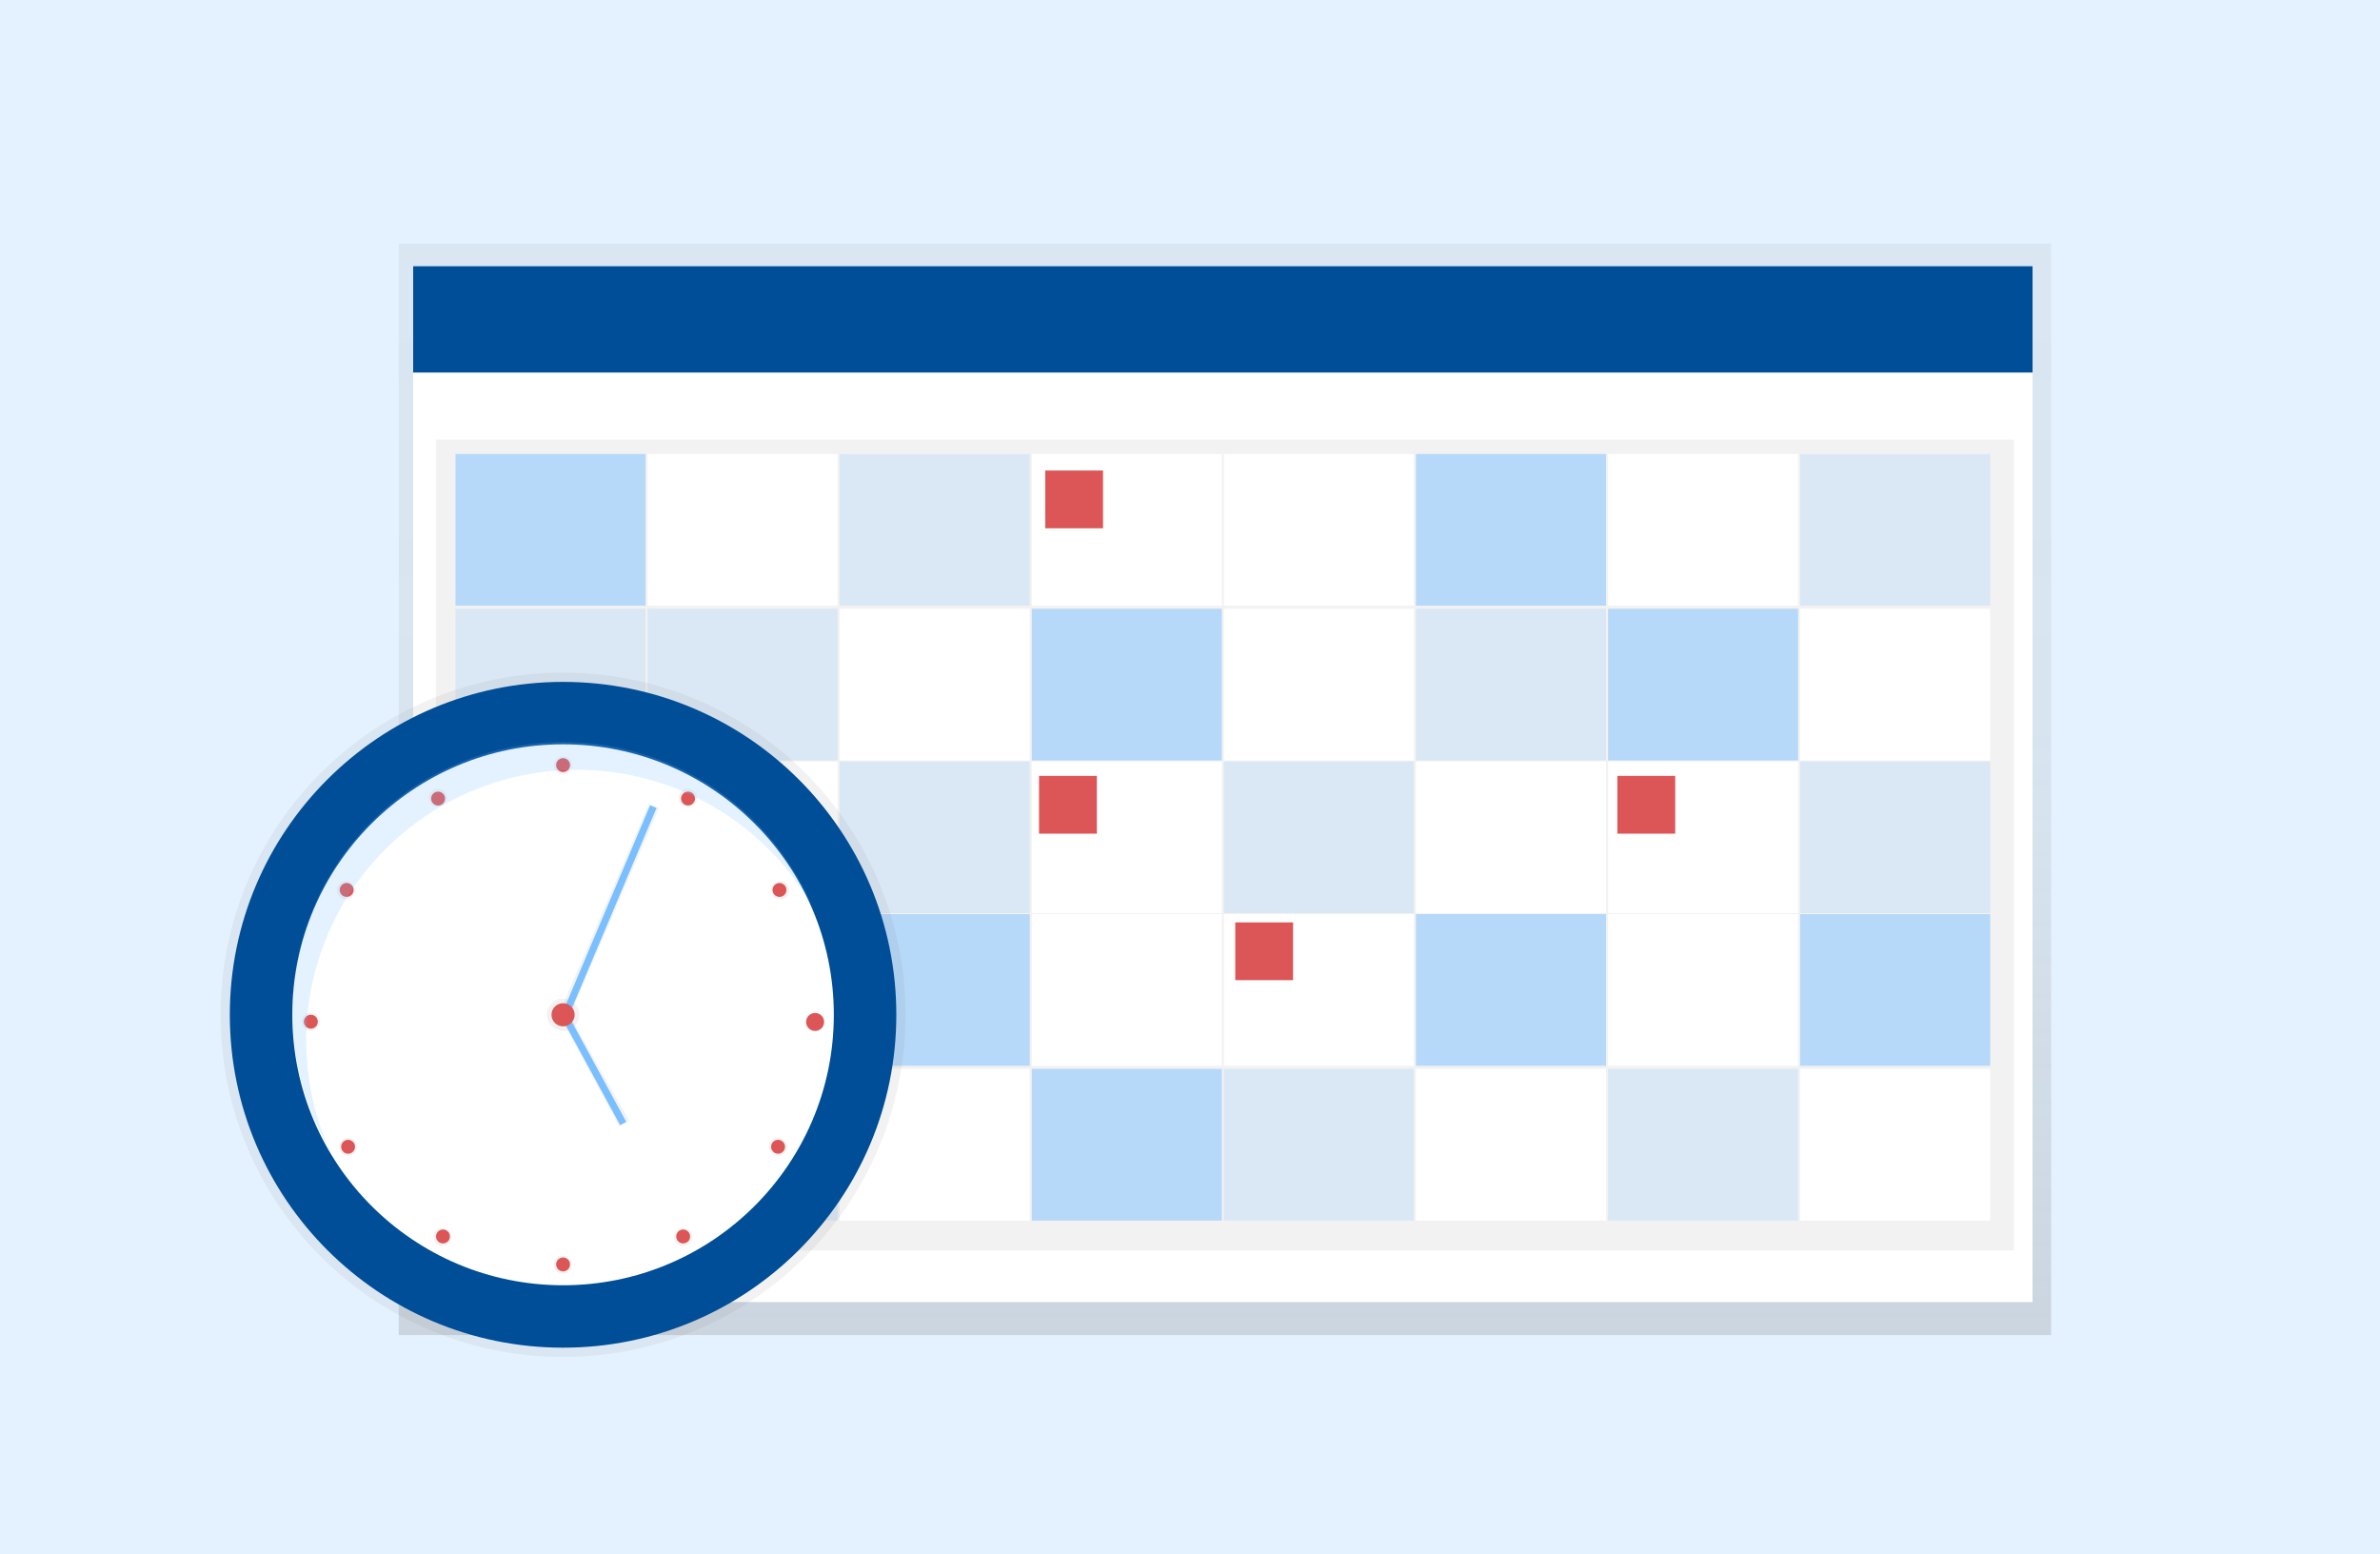 <svg fill="none" height="173" viewBox="0 0 265 173" width="265" xmlns="http://www.w3.org/2000/svg" xmlns:xlink="http://www.w3.org/1999/xlink"><linearGradient id="a"><stop offset="0" stop-color="#808080" stop-opacity=".25"/><stop offset=".54" stop-color="#808080" stop-opacity=".12"/><stop offset="1" stop-color="#808080" stop-opacity=".1"/></linearGradient><linearGradient id="b" gradientUnits="userSpaceOnUse" x1="136.388" x2="136.388" xlink:href="#a" y1="148.62" y2="27.112"/><linearGradient id="c" gradientUnits="userSpaceOnUse" x1="76589" x2="76589" xlink:href="#a" y1="44100.5" y2="8624.55"/><linearGradient id="d" gradientUnits="userSpaceOnUse" x1="13108.4" x2="13108.4" xlink:href="#a" y1="50352" y2="24217.5"/><linearGradient id="e" gradientUnits="userSpaceOnUse" x1="679.428" x2="679.428" xlink:href="#a" y1="1899.46" y2="1841.01"/><linearGradient id="f" gradientUnits="userSpaceOnUse" x1="2225.27" x2="2225.27" xlink:href="#a" y1="11717.5" y2="9175.75"/><linearGradient id="g" gradientUnits="userSpaceOnUse" x1="1480.43" x2="1480.43" xlink:href="#a" y1="6882.5" y2="6186.27"/><linearGradient id="h" gradientUnits="userSpaceOnUse" x1="-790.091" x2="-774.386" xlink:href="#a" y1="1688.71" y2="1679.63"/><linearGradient id="i" gradientUnits="userSpaceOnUse" x1="532.235" x2="532.235" xlink:href="#a" y1="1489.73" y2="1471.6"/><linearGradient id="j" gradientUnits="userSpaceOnUse" x1="-132.7" x2="-123.634" xlink:href="#a" y1="1722.25" y2="1706.53"/><linearGradient id="k" gradientUnits="userSpaceOnUse" x1="-1348.18" x2="-1330.02" xlink:href="#a" y1="1301.27" y2="1301.27"/><linearGradient id="l" gradientUnits="userSpaceOnUse" x1="-1218.8" x2="-1200.64" xlink:href="#a" y1="1282.61" y2="1282.61"/><linearGradient id="m" gradientUnits="userSpaceOnUse" x1="-1096.61" x2="-1078.46" xlink:href="#a" y1="1329.06" y2="1329.06"/><linearGradient id="n" gradientUnits="userSpaceOnUse" x1="-1013.75" x2="-995.584" xlink:href="#a" y1="1432.42" y2="1432.42"/><linearGradient id="o" gradientUnits="userSpaceOnUse" x1="-1044.69" x2="-1026.52" xlink:href="#a" y1="1690.37" y2="1690.37"/><linearGradient id="p" gradientUnits="userSpaceOnUse" x1="-1150.22" x2="-1132.08" xlink:href="#a" y1="1770.56" y2="1770.56"/><linearGradient id="q" gradientUnits="userSpaceOnUse" x1="-1274.46" x2="-1256.29" xlink:href="#a" y1="1785.09" y2="1785.09"/><linearGradient id="r" gradientUnits="userSpaceOnUse" x1="-1392.48" x2="-1374.33" xlink:href="#a" y1="1743.8" y2="1743.8"/><path d="m0 0h265v173h-265z" fill="#e4f2ff"/><path d="m228.382 27.112h-183.988v121.508h183.988z" fill="url(#b)"/><path d="m226.313 41.468h-180.309v103.477h180.309z" fill="#fff"/><path d="m226.313 29.639h-180.309v11.829h180.309z" fill="#004e97"/><path d="m224.243 48.933h-175.709v90.27h175.709z" fill="url(#c)"/><path d="m71.878 50.541h-21.159v16.883h21.159z" fill="#7abfff" opacity=".5"/><path d="m93.266 50.541h-21.159v16.883h21.159z" fill="#fff"/><path d="m114.655 50.541h-21.158v16.883h21.158z" fill="#7abfff" opacity=".2"/><path d="m136.044 50.541h-21.159v16.883h21.159z" fill="#fff"/><path d="m157.432 50.541h-21.159v16.883h21.159z" fill="#fff"/><path d="m178.821 50.541h-21.159v16.883h21.159z" fill="#7abfff" opacity=".5"/><path d="m200.209 50.541h-21.158v16.883h21.158z" fill="#fff"/><path d="m221.598 50.541h-21.159v16.883h21.159z" fill="#7abfff" opacity=".2"/><path d="m71.878 67.768h-21.159v16.883h21.159z" fill="#7abfff" opacity=".2"/><path d="m93.266 67.768h-21.159v16.883h21.159z" fill="#7abfff" opacity=".2"/><path d="m114.655 67.768h-21.158v16.883h21.158z" fill="#fff"/><path d="m136.044 67.768h-21.159v16.883h21.159z" fill="#7abfff" opacity=".5"/><path d="m157.432 67.768h-21.159v16.883h21.159z" fill="#fff"/><path d="m178.821 67.768h-21.159v16.883h21.159z" fill="#7abfff" opacity=".2"/><path d="m200.209 67.768h-21.158v16.883h21.158z" fill="#7abfff" opacity=".5"/><path d="m221.598 67.768h-21.159v16.883h21.159z" fill="#fff"/><path d="m71.878 84.765h-21.159v16.883h21.159z" fill="#fff"/><path d="m93.266 84.765h-21.159v16.883h21.159z" fill="#fff"/><path d="m114.655 84.765h-21.158v16.883h21.158z" fill="#7abfff" opacity=".2"/><path d="m136.044 84.765h-21.159v16.883h21.159z" fill="#fff"/><path d="m157.432 84.765h-21.159v16.883h21.159z" fill="#7abfff" opacity=".2"/><path d="m178.821 84.765h-21.159v16.883h21.159z" fill="#fff"/><path d="m200.209 84.765h-21.158v16.883h21.158z" fill="#fff"/><path d="m221.598 84.765h-21.159v16.883h21.159z" fill="#7abfff" opacity=".2"/><path d="m71.878 101.762h-21.159v16.883h21.159z" fill="#fff"/><path d="m93.266 101.762h-21.159v16.883h21.159z" fill="#7abfff" opacity=".5"/><path d="m114.655 101.762h-21.158v16.883h21.158z" fill="#7abfff" opacity=".5"/><path d="m136.044 101.762h-21.159v16.883h21.159z" fill="#fff"/><path d="m157.432 101.762h-21.159v16.883h21.159z" fill="#fff"/><path d="m178.821 101.762h-21.159v16.883h21.159z" fill="#7abfff" opacity=".5"/><path d="m200.209 101.762h-21.158v16.883h21.158z" fill="#fff"/><path d="m221.598 101.762h-21.159v16.883h21.159z" fill="#7abfff" opacity=".5"/><path d="m71.878 118.989h-21.159v16.883h21.159z" fill="#7abfff" opacity=".5"/><path d="m93.266 118.989h-21.159v16.883h21.159z" fill="#7abfff" opacity=".2"/><path d="m114.655 118.989h-21.158v16.883h21.158z" fill="#fff"/><path d="m136.044 118.989h-21.159v16.883h21.159z" fill="#7abfff" opacity=".5"/><path d="m157.432 118.989h-21.159v16.883h21.159z" fill="#7abfff" opacity=".2"/><path d="m178.821 118.989h-21.159v16.883h21.159z" fill="#fff"/><path d="m200.209 118.989h-21.158v16.883h21.158z" fill="#7abfff" opacity=".2"/><path d="m221.598 118.989h-21.159v16.883h21.159z" fill="#fff"/><path d="m58.884 86.373h-6.44v6.431h6.44z" fill="#dd5657"/><path d="m122.819 52.378h-6.439v6.431h6.439z" fill="#dd5657"/><path d="m122.13 86.373h-6.44v6.431h6.44z" fill="#dd5657"/><path d="m143.978 102.681h-6.439v6.432h6.439z" fill="#dd5657"/><path d="m186.526 86.373h-6.44v6.431h6.44z" fill="#dd5657"/><path d="m62.695 151.052c21.061 0 38.134-17.051 38.134-38.086 0-21.034-17.073-38.085-38.134-38.085s-38.134 17.052-38.134 38.085c0 21.035 17.073 38.086 38.134 38.086z" fill="url(#d)"/><path d="m62.695 150.024c20.492 0 37.105-16.591 37.105-37.058 0-20.466-16.613-37.057-37.105-37.057s-37.105 16.591-37.105 37.057c0 20.467 16.612 37.058 37.105 37.058z" fill="#004e97"/><path d="m62.695 143.075c16.65 0 30.147-13.48 30.147-30.109 0-16.628-13.497-30.109-30.147-30.109-16.65 0-30.147 13.48-30.147 30.109 0 16.629 13.497 30.109 30.147 30.109z" fill="#fff"/><path d="m62.695 114.767c.996 0 1.803-.806 1.803-1.8 0-.995-.807-1.801-1.803-1.801-.996 0-1.803.806-1.803 1.801 0 .994.807 1.8 1.803 1.8z" fill="url(#e)"/><path d="m63.376 113.188-1.111-.373 10.003-23.382 1.111.522z" fill="url(#f)"/><path d="m72.386 89.648-9.791 23.161.713.3 9.791-23.16z" fill="#7abfff"/><path d="m68.933 125.399-6.446-11.989.889-.444 6.669 11.767z" fill="url(#g)"/><path d="m63.29 113.047-.68.369 6.441 11.838.68-.368z" fill="#7abfff"/><path d="m90.782 114.512c.427 0 .774-.346.774-.773s-.346-.773-.774-.773c-.427 0-.773.346-.773.773s.346.773.773.773z" fill="#7abfff"/><path d="m39.373 99.596c.277-.48.113-1.094-.368-1.371s-1.095-.113-1.373.367c-.278.48-.113 1.094.368 1.371.481.277 1.095.112 1.373-.367z" fill="url(#h)"/><path d="m39.262 128.527c.481-.277.645-.89.368-1.37-.277-.48-.892-.645-1.373-.368s-.645.891-.368 1.371c.278.48.892.645 1.373.367z" fill="url(#i)"/><path d="m34.611 114.743c.555 0 1.005-.45 1.005-1.004s-.45-1.003-1.005-1.003-1.005.449-1.005 1.003.45 1.004 1.005 1.004z" fill="url(#j)"/><path d="m49.258 89.67c.481-.277.645-.891.368-1.371-.278-.48-.892-.644-1.373-.367-.48.277-.645.891-.368 1.371.277.48.892.644 1.373.367z" fill="url(#k)"/><path d="m63.172 86.069c.481-.277.645-.891.368-1.371-.278-.48-.892-.644-1.373-.367-.481.277-.645.891-.368 1.371.277.48.892.644 1.373.367z" fill="url(#l)"/><path d="m77.087 89.671c.481-.277.645-.891.368-1.371-.277-.48-.892-.644-1.373-.367s-.645.891-.368 1.371c.278.48.892.644 1.373.367z" fill="url(#m)"/><path d="m87.393 99.965c.481-.277.645-.891.368-1.371-.278-.48-.892-.644-1.373-.367-.48.277-.645.891-.368 1.371.277.48.892.645 1.373.367z" fill="url(#n)"/><path d="m87.136 128.53c.481-.277.645-.891.368-1.371-.278-.48-.892-.644-1.373-.367-.48.277-.645.891-.368 1.371.277.48.892.644 1.373.367z" fill="url(#o)"/><path d="m76.571 138.565c.481-.277.645-.89.368-1.37-.278-.48-.892-.645-1.373-.368-.481.277-.645.891-.368 1.371.277.48.892.644 1.373.367z" fill="url(#p)"/><path d="m63.172 141.655c.481-.277.645-.891.368-1.371s-.892-.644-1.373-.367c-.481.277-.645.891-.368 1.371s.892.644 1.373.367z" fill="url(#q)"/><path d="m49.773 138.566c.48-.277.645-.89.368-1.37-.277-.48-.892-.645-1.373-.368-.481.278-.645.891-.368 1.371.278.48.892.645 1.373.367z" fill="url(#r)"/><g fill="#dd5657"><path d="m62.695 85.946c.427 0 .774-.346.774-.773s-.346-.773-.774-.773c-.427 0-.774.346-.774.773s.346.773.774.773z"/><path d="m77.28 89.282c.214-.369.087-.842-.283-1.055-.37-.213-.843-.087-1.057.283s-.087.842.283 1.055c.37.213.843.087 1.057-.283z"/><path d="m87.181 99.739c.37-.213.497-.686.283-1.055-.214-.369-.687-.496-1.057-.283-.37.213-.497.686-.283 1.055s.687.496 1.057.283z"/><path d="m87.303 128.045c.214-.369.087-.842-.283-1.055s-.843-.087-1.057.283c-.214.369-.087.842.283 1.055.37.214.843.087 1.057-.283z"/><path d="m76.455 138.313c.37-.214.497-.686.283-1.056-.214-.369-.687-.496-1.057-.282-.37.213-.497.685-.283 1.055.214.369.687.496 1.057.283z"/><path d="m49.167 89.567c.37-.213.497-.686.283-1.055s-.687-.496-1.057-.283c-.37.213-.497.686-.283 1.055s.687.496 1.057.283z"/><path d="m39.267 99.457c.214-.369.087-.842-.283-1.055-.37-.213-.843-.087-1.057.283-.214.37-.087.842.283 1.055.37.213.843.087 1.057-.283z"/><path d="m91.26 114.634c.48-.277.645-.891.368-1.37-.277-.48-.892-.645-1.373-.368s-.645.891-.368 1.371c.278.48.892.644 1.373.367z"/><path d="m39.146 128.328c.37-.214.497-.686.283-1.056-.214-.369-.687-.496-1.057-.282-.37.213-.497.685-.283 1.055.214.369.687.496 1.057.283z"/><path d="m49.992 138.031c.214-.37.087-.842-.283-1.056-.37-.213-.843-.086-1.057.283-.214.37-.087.842.283 1.056.37.213.843.086 1.057-.283z"/><path d="m34.611 114.512c.427 0 .774-.346.774-.773s-.346-.773-.774-.773-.774.346-.774.773.346.773.774.773z"/><path d="m62.695 141.53c.427 0 .774-.346.774-.772 0-.427-.346-.773-.774-.773-.427 0-.774.346-.774.773 0 .426.346.772.774.772z"/></g><path d="m34.095 115.797c.002-6.635 2.198-13.083 6.247-18.343 4.049-5.26 9.723-9.038 16.143-10.746s13.224-1.251 19.356 1.3c6.133 2.551 11.25 7.054 14.557 12.808-1.623-3.765-3.998-7.159-6.98-9.975-2.982-2.816-6.508-4.994-10.363-6.401-3.854-1.407-7.956-2.014-12.053-1.782-4.097.231-8.104 1.296-11.775 3.128s-6.929 4.393-9.575 7.527c-2.645 3.134-4.622 6.773-5.81 10.697-1.188 3.923-1.561 8.047-1.097 12.12.464 4.072 1.756 8.007 3.796 11.563-1.618-3.757-2.45-7.805-2.445-11.895z" fill="#7abfff" opacity=".2"/><path d="m62.695 114.254c.712 0 1.289-.576 1.289-1.288 0-.711-.577-1.287-1.289-1.287-.712 0-1.289.576-1.289 1.287 0 .712.577 1.288 1.289 1.288z" fill="#dd5657"/></svg>